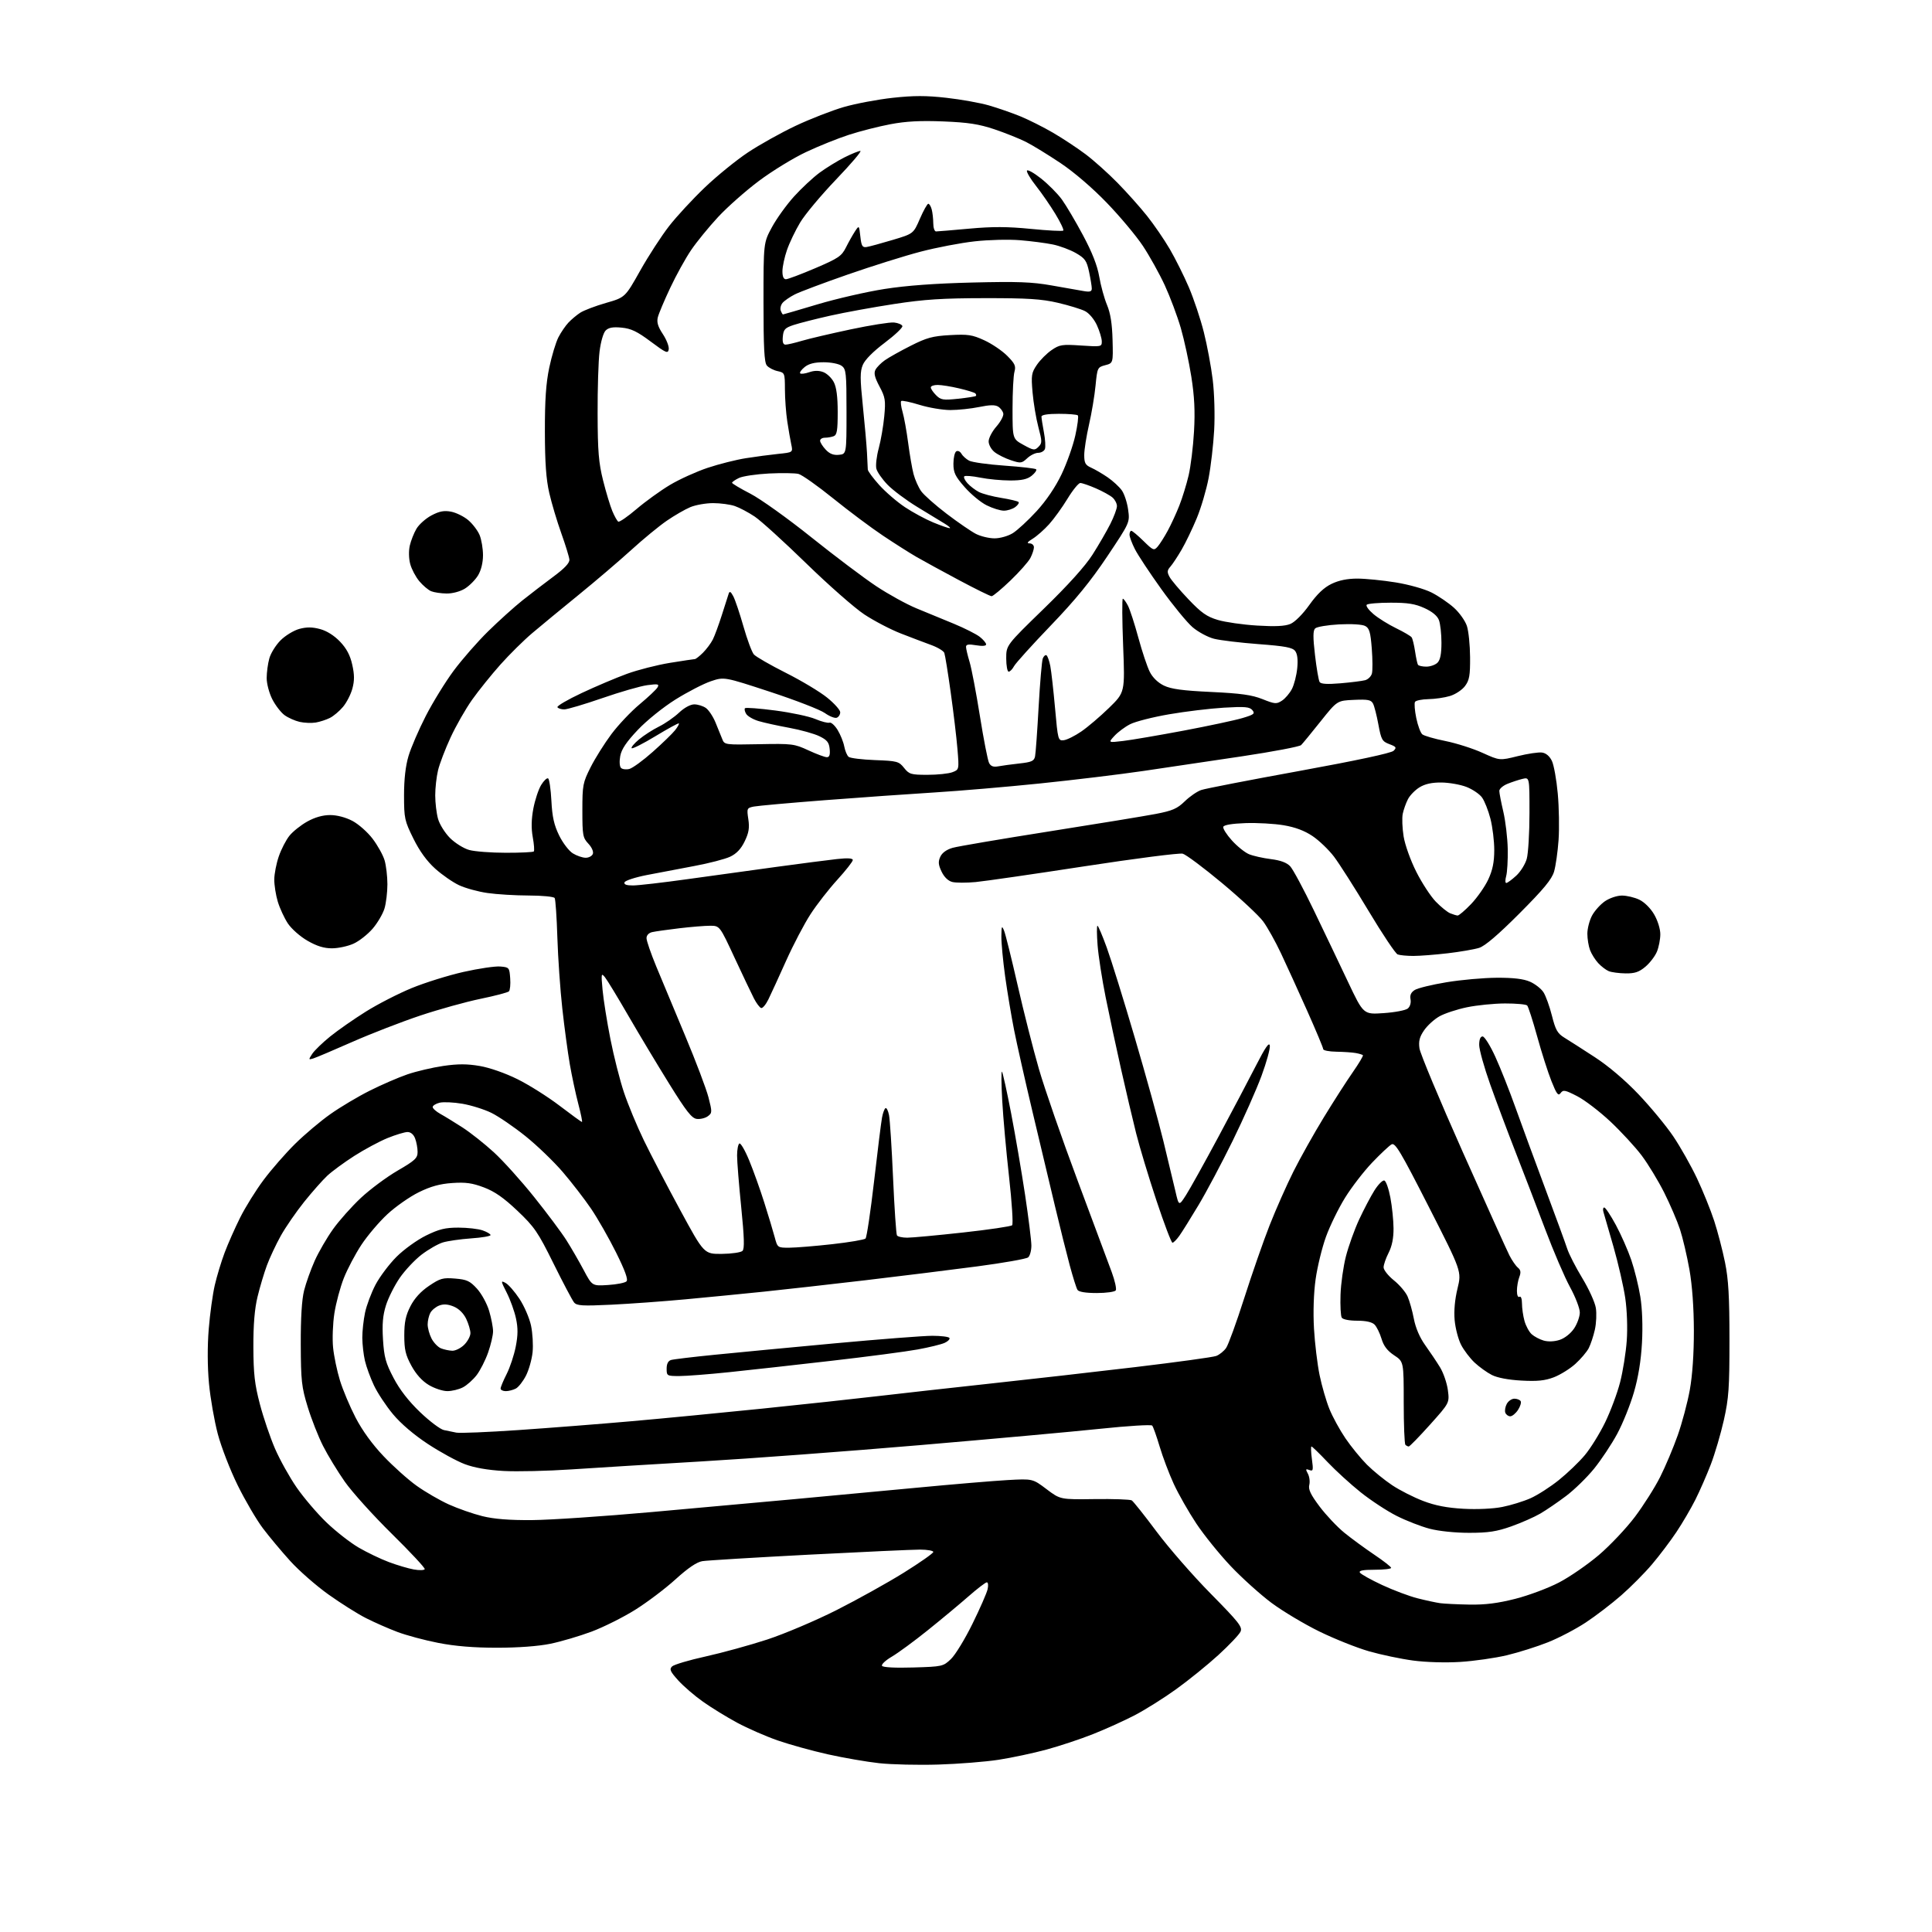 <?xml version="1.0" encoding="UTF-8" standalone="no"?>
<svg 
  version="1.1" 
  xmlns="http://www.w3.org/2000/svg" 
  xmlns:xlink="http://www.w3.org/1999/xlink" 
  xmlns:svg="http://www.w3.org/2000/svg"
  xmlns:rdf="http://www.w3.org/1999/02/22-rdf-syntax-ns#"
  xmlns:cc="http://creativecommons.org/ns#"
  xmlns:dc="http://purl.org/dc/elements/1.1/"
  viewBox="0 0 768 768"
  width="768"
  height="768"
>
<style>svg {background-color: white; }</style>"
<path stroke="none" fill="black" fill-rule="evenodd" d="M373.00,701.44C365.02,701.68 354.45,701.44 349.50,700.90C344.55,700.36 335.36,698.77 329.08,697.37C322.80,695.97 313.80,693.47 309.08,691.83C304.36,690.18 297.12,687.01 293.00,684.79C288.88,682.56 282.78,678.82 279.45,676.46C276.12,674.11 271.69,670.29 269.60,667.98C266.42,664.46 266.02,663.56 267.15,662.44C267.89,661.71 273.90,659.92 280.50,658.47C287.10,657.01 298.12,653.98 305.00,651.73C311.88,649.47 324.25,644.22 332.50,640.06C340.75,635.89 352.79,629.20 359.25,625.18C365.71,621.15 371.00,617.44 371.00,616.93C371.00,616.42 368.64,616.00 365.75,615.99C362.86,615.99 342.95,616.90 321.50,618.01C300.05,619.13 281.02,620.29 279.21,620.58C276.99,620.93 273.52,623.28 268.54,627.80C264.48,631.49 257.26,636.94 252.50,639.92C247.74,642.90 239.94,646.80 235.17,648.59C230.40,650.37 223.03,652.55 218.79,653.42C213.99,654.40 205.99,655.00 197.58,655.00C188.39,655.00 180.95,654.39 174.29,653.09C168.90,652.05 161.57,650.08 157.99,648.73C154.40,647.38 148.78,644.90 145.49,643.23C142.19,641.57 135.49,637.34 130.59,633.85C125.69,630.36 118.83,624.35 115.35,620.50C111.86,616.65 106.98,610.80 104.49,607.50C102.00,604.20 97.51,596.55 94.52,590.50C91.53,584.45 87.95,575.23 86.57,570.00C85.19,564.77 83.61,555.73 83.07,549.91C82.46,543.33 82.42,535.17 82.97,528.36C83.46,522.34 84.54,514.47 85.38,510.87C86.21,507.26 87.98,501.43 89.31,497.91C90.64,494.38 93.41,488.12 95.47,484.00C97.53,479.88 101.73,473.12 104.82,469.00C107.90,464.88 113.51,458.45 117.29,454.72C121.07,450.99 127.38,445.66 131.33,442.88C135.27,440.09 142.32,435.89 147.00,433.55C151.68,431.20 158.40,428.29 161.94,427.08C165.49,425.86 171.90,424.36 176.19,423.73C182.05,422.88 185.67,422.88 190.73,423.75C194.66,424.42 200.89,426.60 205.72,429.00C210.27,431.25 217.80,436.00 222.45,439.55C227.10,443.10 231.10,446.00 231.34,446.00C231.58,446.00 230.92,442.76 229.88,438.81C228.84,434.85 227.33,427.76 226.51,423.06C225.70,418.35 224.35,408.40 223.53,400.94C222.70,393.49 221.82,380.76 221.56,372.67C221.31,364.58 220.82,357.52 220.49,356.98C220.16,356.44 215.52,355.99 210.19,355.98C204.86,355.97 197.46,355.52 193.75,354.98C190.03,354.45 184.96,353.05 182.47,351.88C179.98,350.71 175.71,347.75 172.99,345.30C169.68,342.32 166.80,338.35 164.33,333.35C160.83,326.27 160.62,325.31 160.61,316.17C160.61,309.77 161.21,304.47 162.40,300.50C163.38,297.20 166.47,290.06 169.25,284.62C172.04,279.19 177.02,271.09 180.34,266.62C183.65,262.16 189.82,255.10 194.05,250.95C198.29,246.79 204.39,241.29 207.62,238.71C210.86,236.13 216.43,231.86 220.00,229.21C224.45,225.92 226.45,223.79 226.34,222.45C226.25,221.38 224.80,216.68 223.13,212.00C221.45,207.32 219.30,200.12 218.35,196.00C217.09,190.51 216.62,183.94 216.60,171.50C216.58,158.95 217.04,152.30 218.35,146.08C219.33,141.46 220.96,136.06 221.98,134.08C222.99,132.11 224.79,129.48 225.96,128.24C227.13,127.00 229.24,125.23 230.65,124.31C232.06,123.39 236.65,121.64 240.85,120.43C248.50,118.24 248.50,118.24 254.50,107.56C257.80,101.69 262.98,93.72 266.00,89.84C269.02,85.97 275.41,79.07 280.20,74.50C284.98,69.93 292.69,63.67 297.33,60.58C301.97,57.50 310.50,52.74 316.28,50.01C322.07,47.28 330.68,43.93 335.41,42.55C340.15,41.18 348.92,39.53 354.90,38.88C363.24,37.97 368.20,37.97 376.23,38.88C381.99,39.52 389.58,40.89 393.10,41.90C396.62,42.92 402.25,44.87 405.60,46.24C408.96,47.62 414.84,50.57 418.67,52.81C422.50,55.05 428.31,58.89 431.57,61.34C434.83,63.80 440.52,68.89 444.21,72.66C447.90,76.42 453.18,82.33 455.94,85.79C458.70,89.25 462.78,95.20 465.00,99.00C467.22,102.81 470.64,109.65 472.59,114.21C474.54,118.77 477.22,126.78 478.53,132.00C479.85,137.22 481.45,145.78 482.08,151.00C482.73,156.34 482.98,165.10 482.65,171.00C482.33,176.78 481.34,185.32 480.45,190.00C479.56,194.68 477.44,201.88 475.73,206.00C474.02,210.12 471.32,215.75 469.71,218.50C468.11,221.25 466.10,224.29 465.24,225.26C463.94,226.71 463.89,227.42 464.91,229.32C465.58,230.59 468.97,234.60 472.43,238.23C477.55,243.61 479.72,245.14 484.11,246.44C487.07,247.32 494.08,248.33 499.69,248.67C506.91,249.11 510.76,248.93 512.93,248.03C514.74,247.28 517.83,244.19 520.48,240.48C523.57,236.14 526.30,233.55 529.30,232.10C532.21,230.69 535.58,230.00 539.57,230.00C542.83,230.01 549.69,230.69 554.81,231.52C560.10,232.38 566.27,234.12 569.10,235.55C571.83,236.94 575.83,239.66 577.98,241.60C580.13,243.54 582.44,246.79 583.11,248.82C583.78,250.84 584.35,256.42 584.38,261.22C584.43,268.54 584.10,270.39 582.36,272.72C581.22,274.25 578.54,276.02 576.39,276.67C574.25,277.32 570.39,277.88 567.81,277.92C565.23,277.97 562.84,278.46 562.49,279.01C562.15,279.57 562.37,282.46 562.99,285.44C563.60,288.41 564.69,291.33 565.39,291.91C566.10,292.50 570.24,293.70 574.59,294.57C578.94,295.45 585.57,297.56 589.32,299.27C596.15,302.36 596.15,302.36 603.32,300.58C607.27,299.60 611.62,298.95 612.99,299.15C614.57,299.37 616.00,300.59 616.91,302.49C617.69,304.13 618.74,309.98 619.24,315.49C619.74,320.99 619.88,329.31 619.55,333.96C619.22,338.61 618.42,344.23 617.77,346.46C616.85,349.56 613.65,353.43 604.01,363.10C595.55,371.58 590.32,376.05 587.98,376.79C586.06,377.39 580.45,378.36 575.50,378.94C570.55,379.52 564.40,380.00 561.83,380.00C559.26,380.00 556.46,379.73 555.59,379.40C554.73,379.07 549.53,371.30 544.05,362.15C538.56,352.99 532.35,343.25 530.26,340.50C528.16,337.75 524.33,334.08 521.75,332.35C518.57,330.21 514.87,328.82 510.28,328.05C506.55,327.42 499.71,327.04 495.08,327.20C489.73,327.39 486.52,327.93 486.27,328.68C486.06,329.33 487.59,331.76 489.69,334.08C491.79,336.41 494.85,338.87 496.50,339.56C498.15,340.24 502.05,341.12 505.18,341.51C509.04,341.99 511.49,342.90 512.87,344.36C513.98,345.55 518.24,353.49 522.34,362.01C526.44,370.53 532.54,383.30 535.89,390.39C542.00,403.29 542.00,403.29 550.04,402.73C554.46,402.43 558.77,401.61 559.62,400.90C560.52,400.15 560.97,398.64 560.71,397.25C560.39,395.60 560.90,394.47 562.38,393.54C563.54,392.80 569.23,391.41 575.00,390.46C580.77,389.50 589.77,388.70 595.00,388.67C601.61,388.64 605.62,389.12 608.17,390.23C610.19,391.11 612.60,392.99 613.53,394.40C614.46,395.82 615.98,400.02 616.91,403.74C618.35,409.44 619.12,410.81 621.88,412.50C623.68,413.60 629.10,417.07 633.93,420.22C639.42,423.79 645.95,429.34 651.37,435.03C656.13,440.04 662.34,447.55 665.16,451.73C667.98,455.91 672.22,463.42 674.58,468.41C676.94,473.41 680.02,481.02 681.42,485.32C682.82,489.62 684.75,497.04 685.72,501.82C687.09,508.54 687.49,515.46 687.49,532.50C687.50,551.68 687.21,555.79 685.26,564.51C684.02,570.01 681.68,577.96 680.06,582.17C678.44,586.39 675.68,592.68 673.93,596.17C672.18,599.65 668.79,605.44 666.39,609.03C664.00,612.62 659.65,618.37 656.73,621.81C653.82,625.26 648.30,630.82 644.47,634.17C640.64,637.52 634.29,642.38 630.36,644.97C626.44,647.56 619.69,651.10 615.36,652.82C611.04,654.55 603.67,656.87 599.00,657.99C594.33,659.10 586.00,660.29 580.50,660.64C574.64,661.00 566.86,660.78 561.72,660.09C556.89,659.45 549.01,657.79 544.22,656.42C539.42,655.05 530.55,651.51 524.50,648.56C518.45,645.60 509.86,640.46 505.40,637.14C500.95,633.81 493.66,627.24 489.22,622.55C484.77,617.85 478.62,610.24 475.56,605.64C472.50,601.03 468.46,593.94 466.59,589.88C464.72,585.82 462.19,579.12 460.97,575.00C459.74,570.88 458.41,567.13 458.01,566.69C457.60,566.24 448.32,566.81 437.39,567.96C426.45,569.11 394.10,572.04 365.50,574.48C336.90,576.92 297.98,579.82 279.00,580.93C260.02,582.04 236.69,583.47 227.15,584.11C217.61,584.75 205.46,585.03 200.15,584.73C193.84,584.38 188.51,583.44 184.75,582.02C181.59,580.83 175.00,577.23 170.11,574.02C164.56,570.37 159.35,565.93 156.23,562.18C153.47,558.87 150.06,553.71 148.65,550.72C147.23,547.73 145.62,543.30 145.06,540.89C144.50,538.47 144.04,534.38 144.02,531.80C144.01,529.21 144.50,524.71 145.11,521.80C145.72,518.88 147.60,513.88 149.28,510.68C150.97,507.49 154.72,502.50 157.62,499.60C160.53,496.69 165.76,492.92 169.32,491.16C174.53,488.60 176.97,488.00 182.22,488.00C185.79,488.00 190.12,488.49 191.85,489.10C193.58,489.70 195.00,490.54 195.00,490.97C195.00,491.39 191.51,491.99 187.25,492.28C182.99,492.58 177.93,493.31 176.00,493.90C174.07,494.50 170.29,496.68 167.58,498.74C164.88,500.81 160.97,504.98 158.89,508.00C156.82,511.02 154.36,515.92 153.43,518.88C152.17,522.88 151.87,526.37 152.25,532.51C152.69,539.52 153.32,541.81 156.46,547.78C158.90,552.44 162.46,557.02 167.01,561.37C170.78,564.98 175.03,568.17 176.44,568.47C177.85,568.76 180.08,569.22 181.40,569.49C182.73,569.77 193.86,569.31 206.15,568.47C218.44,567.63 238.62,566.05 251.00,564.96C263.38,563.87 286.77,561.61 303.00,559.95C319.23,558.28 339.93,556.05 349.00,554.98C358.07,553.92 378.10,551.68 393.50,550.01C408.90,548.35 434.92,545.39 451.32,543.44C467.71,541.49 482.18,539.50 483.47,539.01C484.75,538.53 486.52,537.10 487.40,535.84C488.28,534.59 491.52,525.67 494.60,516.03C497.68,506.39 502.23,493.32 504.72,487.00C507.21,480.68 511.46,471.08 514.17,465.68C516.88,460.28 522.30,450.60 526.23,444.18C530.15,437.76 535.35,429.65 537.78,426.18C540.20,422.70 542.00,419.67 541.78,419.45C541.56,419.23 540.28,418.84 538.94,418.60C537.60,418.35 534.14,418.12 531.25,418.07C528.36,418.03 526.00,417.57 526.00,417.05C526.00,416.53 523.13,409.67 519.62,401.80C516.11,393.94 511.44,383.68 509.23,379.00C507.03,374.32 503.84,368.61 502.15,366.31C500.46,364.00 493.09,357.13 485.79,351.04C478.48,344.95 471.44,339.69 470.14,339.35C468.85,339.01 451.30,341.26 431.14,344.36C410.99,347.46 391.50,350.28 387.83,350.63C384.17,350.97 379.99,350.96 378.56,350.60C376.91,350.19 375.34,348.67 374.30,346.50C372.99,343.77 372.89,342.54 373.78,340.58C374.50,339.00 376.27,337.72 378.70,337.02C380.79,336.43 398.02,333.50 417.00,330.51C435.98,327.52 455.08,324.39 459.45,323.55C466.10,322.27 467.97,321.45 470.96,318.54C472.92,316.63 475.86,314.60 477.51,314.04C479.15,313.48 496.70,310.07 516.50,306.47C539.10,302.35 553.05,299.37 553.97,298.45C555.26,297.17 555.06,296.85 552.30,295.81C549.43,294.72 549.05,294.05 547.94,288.06C547.28,284.45 546.32,280.69 545.81,279.71C545.03,278.20 543.80,277.96 538.21,278.21C531.54,278.50 531.54,278.50 524.94,286.78C521.31,291.34 517.84,295.56 517.22,296.18C516.61,296.79 506.07,298.79 493.81,300.63C481.54,302.47 463.85,305.10 454.50,306.47C445.15,307.84 426.70,310.07 413.50,311.43C400.30,312.79 381.40,314.40 371.50,315.01C361.60,315.62 342.02,317.00 328.00,318.08C313.98,319.16 301.22,320.31 299.65,320.62C296.90,321.18 296.83,321.36 297.47,325.65C297.99,329.10 297.67,331.06 296.02,334.45C294.57,337.46 292.78,339.35 290.25,340.55C288.24,341.50 281.85,343.16 276.05,344.24C270.25,345.32 261.71,346.94 257.08,347.85C252.45,348.76 248.47,350.06 248.25,350.75C247.96,351.61 249.04,351.99 251.67,351.98C253.78,351.97 263.38,350.86 273.00,349.52C282.62,348.17 298.60,345.96 308.50,344.62C318.40,343.27 329.31,341.86 332.75,341.48C336.97,341.02 339.00,341.15 339.00,341.88C339.00,342.47 336.23,346.01 332.84,349.73C329.45,353.45 324.66,359.60 322.20,363.40C319.73,367.19 315.37,375.52 312.50,381.90C309.64,388.28 306.47,395.20 305.45,397.27C304.44,399.34 303.14,400.89 302.56,400.70C301.98,400.52 300.70,398.82 299.72,396.93C298.75,395.04 295.28,387.76 292.02,380.75C286.10,368.00 286.10,368.00 282.27,368.00C280.17,368.00 274.63,368.45 269.97,369.01C265.31,369.56 260.49,370.25 259.25,370.53C257.89,370.84 257.00,371.79 257.00,372.93C257.00,373.98 258.74,379.03 260.86,384.16C262.99,389.30 268.18,401.73 272.39,411.80C276.61,421.86 280.77,432.86 281.64,436.24C283.13,442.06 283.12,442.44 281.36,443.73C280.34,444.47 278.38,444.95 277.01,444.79C274.99,444.56 272.87,441.86 266.01,430.81C261.33,423.28 254.04,411.13 249.80,403.81C245.57,396.49 241.38,389.60 240.50,388.50C239.00,386.63 238.93,386.96 239.53,393.50C239.88,397.35 241.28,406.12 242.64,413.00C243.99,419.88 246.42,429.45 248.04,434.27C249.66,439.10 253.21,447.65 255.93,453.27C258.66,458.90 265.16,471.38 270.38,481.00C279.87,498.50 279.87,498.50 286.95,498.44C290.84,498.40 294.54,497.86 295.16,497.24C295.99,496.41 295.86,491.91 294.64,479.81C293.73,470.84 292.99,461.61 293.00,459.31C293.00,457.00 293.41,454.87 293.91,454.56C294.40,454.25 296.16,457.26 297.80,461.25C299.45,465.24 302.15,472.77 303.80,478.00C305.46,483.23 307.32,489.41 307.94,491.75C309.08,495.99 309.08,496.00 313.79,495.98C316.38,495.97 324.06,495.34 330.85,494.58C337.64,493.82 343.59,492.81 344.06,492.34C344.54,491.86 346.07,481.58 347.47,469.49C348.86,457.39 350.28,446.03 350.62,444.24C350.95,442.45 351.57,440.77 351.99,440.51C352.41,440.25 353.05,441.49 353.40,443.27C353.76,445.04 354.48,456.32 355.01,468.33C355.54,480.33 356.24,490.57 356.55,491.08C356.86,491.59 358.70,492.00 360.63,492.00C362.56,492.00 372.54,491.07 382.82,489.94C393.09,488.81 401.88,487.51 402.34,487.06C402.80,486.60 402.25,477.96 401.12,467.86C399.99,457.76 398.76,444.10 398.40,437.50C398.03,430.90 397.98,425.73 398.29,426.01C398.60,426.29 400.24,433.72 401.93,442.51C403.62,451.30 406.12,465.93 407.49,475.00C408.85,484.07 409.98,493.13 409.99,495.13C409.99,497.12 409.42,499.24 408.70,499.83C407.99,500.42 398.88,502.03 388.45,503.41C378.03,504.79 358.02,507.26 344.00,508.92C329.98,510.57 311.75,512.61 303.50,513.47C295.25,514.32 281.30,515.68 272.50,516.50C263.70,517.32 250.42,518.28 242.99,518.64C231.49,519.19 229.29,519.06 228.20,517.74C227.50,516.89 223.83,509.95 220.05,502.31C213.83,489.74 212.47,487.75 205.71,481.33C200.24,476.14 196.66,473.64 192.37,472.02C187.72,470.26 185.10,469.90 179.74,470.27C174.83,470.61 171.20,471.61 166.47,473.94C162.89,475.70 157.27,479.63 153.99,482.67C150.71,485.71 146.06,491.19 143.65,494.85C141.24,498.51 138.10,504.46 136.67,508.08C135.24,511.70 133.55,518.00 132.92,522.07C132.29,526.14 132.06,532.28 132.41,535.71C132.76,539.15 133.98,545.00 135.13,548.73C136.27,552.45 139.06,559.10 141.34,563.50C143.99,568.62 148.00,574.16 152.49,578.87C156.34,582.93 162.26,588.23 165.65,590.64C169.04,593.06 174.78,596.39 178.42,598.04C182.06,599.69 188.07,601.78 191.77,602.70C196.44,603.85 202.48,604.33 211.50,604.26C218.65,604.21 240.03,602.77 259.00,601.07C277.98,599.36 303.40,597.06 315.50,595.96C327.60,594.85 349.43,592.82 364.00,591.43C378.57,590.04 395.00,588.66 400.50,588.35C410.50,587.80 410.50,587.80 416.00,591.95C421.49,596.10 421.49,596.10 435.12,595.91C442.61,595.81 449.26,596.04 449.89,596.43C450.51,596.82 454.95,602.39 459.74,608.82C464.53,615.24 474.21,626.35 481.27,633.50C492.50,644.90 493.97,646.76 493.13,648.60C492.61,649.76 488.65,653.93 484.34,657.88C480.03,661.82 472.45,667.95 467.50,671.51C462.55,675.07 455.12,679.73 451.00,681.87C446.88,684.01 439.44,687.37 434.48,689.34C429.53,691.31 421.20,694.07 415.98,695.49C410.77,696.90 402.23,698.72 397.00,699.53C391.77,700.34 380.98,701.20 373.00,701.44zM363.06,662.85C374.61,662.51 374.94,662.43 378.01,659.50C379.74,657.85 383.59,651.55 386.56,645.50C389.54,639.45 392.25,633.26 392.59,631.75C392.94,630.24 392.80,629.00 392.28,629.00C391.77,629.00 388.46,631.53 384.93,634.63C381.39,637.73 374.12,643.78 368.76,648.08C363.40,652.39 356.98,657.10 354.51,658.55C352.03,660.00 350.28,661.64 350.62,662.20C351.00,662.81 355.82,663.07 363.06,662.85zM584.12,637.85C590.36,637.96 595.39,637.33 602.35,635.56C607.63,634.22 615.45,631.30 619.72,629.07C624.00,626.85 631.14,621.91 635.60,618.12C640.05,614.32 646.49,607.50 649.91,602.96C653.32,598.43 657.84,591.29 659.94,587.11C662.05,582.92 665.18,575.49 666.91,570.59C668.64,565.70 670.80,557.60 671.71,552.59C672.76,546.78 673.35,538.26 673.34,529.00C673.32,519.74 672.68,510.94 671.57,504.64C670.60,499.21 668.92,492.04 667.82,488.69C666.72,485.35 663.89,478.76 661.53,474.05C659.16,469.35 655.14,462.72 652.59,459.33C650.04,455.94 644.44,449.87 640.15,445.83C635.85,441.80 629.90,437.25 626.92,435.73C622.13,433.27 621.38,433.13 620.37,434.51C619.43,435.79 618.80,434.97 616.73,429.78C615.35,426.33 612.79,418.32 611.05,412.00C609.30,405.68 607.51,400.13 607.07,399.69C606.63,399.24 602.68,398.88 598.29,398.89C593.89,398.90 587.07,399.59 583.12,400.41C579.17,401.23 574.26,402.85 572.20,404.01C570.15,405.16 567.40,407.66 566.10,409.56C564.28,412.21 563.86,413.87 564.26,416.75C564.55,418.81 572.30,437.36 581.48,457.96C590.66,478.56 599.00,497.04 600.01,499.02C601.02,501.01 602.54,503.20 603.37,503.89C604.52,504.84 604.66,505.77 603.95,507.64C603.43,509.01 603.00,511.48 603.00,513.12C603.00,514.87 603.42,515.86 604.00,515.50C604.59,515.14 605.00,516.24 605.01,518.19C605.01,520.01 605.46,523.12 606.01,525.10C606.56,527.08 607.85,529.46 608.87,530.38C609.89,531.30 612.04,532.44 613.65,532.90C615.45,533.41 617.90,533.31 620.00,532.62C622.00,531.97 624.38,530.08 625.72,528.10C626.97,526.23 628.00,523.36 628.00,521.73C628.00,520.09 626.25,515.54 624.10,511.62C621.96,507.71 617.49,497.30 614.18,488.50C610.86,479.70 605.59,465.98 602.47,458.00C599.35,450.02 594.82,437.93 592.40,431.13C589.98,424.33 588.00,417.24 588.00,415.38C588.00,413.20 588.48,412.00 589.36,412.00C590.11,412.00 592.38,415.62 594.40,420.05C596.43,424.48 600.04,433.59 602.43,440.30C604.83,447.01 610.15,461.50 614.26,472.50C618.37,483.50 622.30,494.25 622.99,496.38C623.68,498.52 626.38,503.78 628.98,508.07C631.59,512.36 634.02,517.70 634.37,519.92C634.73,522.14 634.55,526.04 633.98,528.58C633.41,531.12 632.31,534.43 631.54,535.93C630.76,537.42 628.37,540.24 626.22,542.18C624.07,544.13 620.22,546.51 617.68,547.49C614.13,548.84 611.11,549.15 604.77,548.80C599.59,548.52 595.19,547.68 593.00,546.56C591.08,545.58 588.00,543.36 586.16,541.64C584.33,539.91 581.91,536.73 580.80,534.57C579.69,532.41 578.54,528.03 578.25,524.83C577.91,521.12 578.32,516.57 579.38,512.21C581.04,505.40 581.04,505.40 567.95,479.70C556.78,457.77 554.61,454.14 553.18,454.90C552.26,455.40 548.78,458.66 545.45,462.15C542.12,465.64 537.27,471.93 534.68,476.12C532.08,480.31 528.67,487.29 527.10,491.62C525.53,495.95 523.68,503.55 522.98,508.50C522.20,514.05 521.96,521.57 522.33,528.15C522.67,534.01 523.67,542.33 524.56,546.64C525.45,550.96 527.21,557.02 528.47,560.12C529.73,563.22 532.59,568.46 534.83,571.75C537.07,575.04 540.92,579.76 543.39,582.24C545.87,584.71 550.38,588.38 553.42,590.40C556.45,592.42 561.99,595.23 565.72,596.65C570.52,598.49 575.19,599.39 581.73,599.76C587.14,600.06 593.50,599.77 597.13,599.05C600.53,598.39 605.60,596.82 608.40,595.58C611.21,594.33 616.29,591.07 619.69,588.33C623.10,585.59 627.74,581.14 630.00,578.43C632.27,575.72 635.89,569.88 638.05,565.45C640.21,561.02 642.90,553.82 644.02,549.45C645.14,545.08 646.33,537.63 646.66,532.91C647.02,527.90 646.77,520.84 646.06,515.96C645.38,511.37 643.27,502.18 641.37,495.55C639.46,488.92 637.67,482.71 637.38,481.75C637.10,480.79 637.25,480.00 637.72,480.00C638.19,480.00 640.27,483.13 642.33,486.95C644.39,490.77 647.15,497.03 648.46,500.87C649.76,504.71 651.39,511.29 652.06,515.49C652.82,520.19 653.07,527.23 652.71,533.81C652.32,540.89 651.24,547.54 649.50,553.50C648.06,558.45 645.08,565.86 642.87,569.96C640.66,574.07 636.52,580.30 633.68,583.81C630.83,587.32 625.82,592.21 622.55,594.67C619.29,597.13 614.66,600.29 612.28,601.68C609.90,603.07 604.70,605.36 600.73,606.77C594.92,608.82 591.63,609.32 584.00,609.32C578.43,609.32 571.93,608.65 568.28,607.69C564.86,606.79 558.96,604.50 555.17,602.58C551.38,600.67 544.95,596.45 540.89,593.21C536.82,589.96 530.88,584.53 527.68,581.15C524.48,577.77 521.62,575.00 521.34,575.00C521.05,575.00 521.12,577.25 521.50,580.00C522.11,584.47 522.00,584.94 520.48,584.35C519.00,583.79 518.92,583.99 519.91,585.83C520.54,587.00 520.78,589.01 520.46,590.30C520.02,592.06 521.02,594.16 524.55,598.85C527.12,602.27 531.55,606.97 534.40,609.29C537.25,611.60 542.60,615.52 546.28,618.00C549.97,620.48 552.99,622.84 553.00,623.25C553.00,623.66 550.05,624.00 546.44,624.00C541.82,624.00 540.09,624.33 540.58,625.13C540.96,625.75 544.93,627.97 549.39,630.05C553.85,632.13 560.20,634.52 563.50,635.35C566.80,636.19 570.85,637.06 572.50,637.29C574.15,637.51 579.38,637.77 584.12,637.85zM168.84,623.76C169.03,623.31 163.14,616.99 155.76,609.72C148.37,602.45 139.96,593.12 137.07,589.00C134.18,584.88 130.29,578.48 128.42,574.79C126.54,571.10 123.80,564.12 122.32,559.29C119.89,551.37 119.62,548.92 119.56,534.50C119.52,523.99 119.97,516.61 120.88,513.00C121.64,509.98 123.55,504.64 125.11,501.15C126.68,497.66 129.95,492.02 132.39,488.61C134.82,485.20 139.81,479.60 143.46,476.18C147.12,472.76 153.69,467.88 158.06,465.34C164.99,461.32 166.00,460.37 166.00,457.93C166.00,456.39 165.56,453.98 165.02,452.57C164.42,450.97 163.28,450.00 162.00,450.00C160.88,450.00 157.31,451.08 154.07,452.39C150.83,453.71 144.88,456.91 140.84,459.49C136.80,462.08 131.98,465.62 130.12,467.35C128.26,469.08 124.12,473.77 120.91,477.76C117.71,481.76 113.52,487.83 111.61,491.26C109.70,494.69 107.22,499.98 106.10,503.00C104.98,506.02 103.30,511.65 102.37,515.50C101.21,520.31 100.69,526.57 100.72,535.50C100.76,546.11 101.23,550.28 103.31,558.17C104.70,563.49 107.41,571.45 109.32,575.86C111.23,580.26 115.10,587.22 117.93,591.31C120.76,595.39 126.09,601.64 129.78,605.19C133.48,608.74 139.23,613.24 142.56,615.18C145.89,617.12 151.29,619.72 154.56,620.94C157.83,622.17 162.30,623.49 164.50,623.89C166.70,624.28 168.66,624.22 168.84,623.76zM560.00,575.00C559.64,575.00 559.03,574.70 558.67,574.33C558.30,573.97 558.00,566.38 558.00,557.47C558.00,541.27 558.00,541.27 554.19,538.75C551.49,536.96 550.03,535.05 549.17,532.16C548.49,529.92 547.25,527.39 546.40,526.54C545.39,525.54 543.00,525.00 539.49,525.00C536.33,525.00 533.81,524.50 533.36,523.78C532.95,523.10 532.73,519.00 532.88,514.65C533.02,510.31 533.99,503.46 535.02,499.43C536.05,495.40 538.41,488.82 540.27,484.80C542.13,480.79 544.88,475.56 546.38,473.18C547.88,470.81 549.65,469.05 550.30,469.27C550.96,469.49 552.04,472.55 552.70,476.08C553.37,479.61 553.93,485.11 553.95,488.29C553.98,492.18 553.34,495.36 552.00,498.00C550.90,500.16 550.00,502.76 550.00,503.79C550.00,504.82 551.83,507.13 554.06,508.93C556.30,510.73 558.76,513.61 559.53,515.35C560.30,517.08 561.43,521.08 562.03,524.24C562.73,527.89 564.38,531.72 566.55,534.74C568.43,537.36 571.07,541.30 572.42,543.50C573.77,545.70 575.18,549.79 575.55,552.59C576.21,557.67 576.21,557.67 568.44,566.34C564.17,571.10 560.37,575.00 560.00,575.00zM600.35,563.00C599.57,563.00 598.69,562.36 598.39,561.58C598.09,560.80 598.35,559.22 598.96,558.08C599.57,556.94 600.93,556.00 601.98,556.00C603.02,556.00 604.15,556.44 604.48,556.97C604.81,557.51 604.34,559.08 603.43,560.47C602.52,561.86 601.13,563.00 600.35,563.00zM177.80,552.99C175.98,552.99 172.67,551.89 170.44,550.55C167.79,548.96 165.40,546.31 163.54,542.90C161.21,538.62 160.71,536.47 160.71,530.87C160.71,525.61 161.26,522.95 163.14,519.27C164.77,516.09 167.24,513.38 170.54,511.15C174.99,508.14 176.05,507.85 180.91,508.25C185.57,508.63 186.79,509.19 189.60,512.26C191.40,514.23 193.58,518.20 194.44,521.10C195.30,523.99 196.00,527.64 196.00,529.21C196.00,530.77 195.12,534.56 194.04,537.63C192.96,540.70 190.91,544.74 189.49,546.61C188.06,548.47 185.59,550.68 184.00,551.50C182.40,552.33 179.61,553.00 177.80,552.99zM201.07,553.00C199.93,553.00 199.00,552.54 199.00,551.97C199.00,551.40 200.08,548.80 201.41,546.18C202.73,543.57 204.35,538.69 205.01,535.33C205.91,530.77 205.94,527.93 205.11,524.09C204.51,521.27 202.86,516.69 201.46,513.92C199.04,509.15 199.02,508.94 200.97,509.99C202.11,510.59 204.59,513.43 206.49,516.30C208.38,519.16 210.45,523.94 211.09,526.93C211.72,529.92 212.00,534.70 211.71,537.55C211.41,540.41 210.23,544.59 209.08,546.84C207.93,549.09 206.12,551.40 205.06,551.97C204.00,552.53 202.20,553.00 201.07,553.00zM270.03,547.00C265.13,547.00 265.00,546.92 265.00,544.07C265.00,542.14 265.60,540.96 266.75,540.62C267.71,540.33 275.48,539.40 284.00,538.55C292.52,537.69 314.09,535.64 331.92,533.99C349.74,532.35 367.15,531.00 370.61,531.00C374.06,531.00 377.12,531.38 377.41,531.85C377.70,532.32 376.84,533.21 375.51,533.81C374.17,534.42 369.35,535.60 364.79,536.43C360.23,537.27 344.80,539.30 330.50,540.94C316.20,542.59 297.88,544.63 289.78,545.47C281.68,546.31 272.79,547.00 270.03,547.00zM179.80,536.94C181.06,536.97 183.20,535.90 184.55,534.55C185.90,533.20 187.00,531.13 187.00,529.95C187.00,528.77 186.25,526.22 185.33,524.28C184.28,522.08 182.43,520.24 180.38,519.38C178.08,518.43 176.35,518.30 174.61,518.96C173.24,519.48 171.64,520.80 171.06,521.89C170.48,522.98 170.00,525.05 170.00,526.48C170.00,527.92 170.70,530.45 171.55,532.10C172.41,533.75 174.09,535.50 175.30,535.99C176.51,536.47 178.53,536.90 179.80,536.94zM436.00,514.00C431.59,514.00 428.83,513.55 428.32,512.75C427.88,512.06 426.50,507.68 425.24,503.00C423.98,498.32 421.34,487.75 419.38,479.50C417.41,471.25 413.40,454.38 410.45,442.00C407.51,429.62 404.22,415.00 403.13,409.50C402.04,404.00 400.44,394.42 399.57,388.22C398.71,382.01 398.03,374.81 398.06,372.22C398.12,368.02 398.24,367.77 399.15,370.00C399.71,371.38 402.12,381.09 404.51,391.58C406.90,402.07 410.71,417.08 412.98,424.93C415.25,432.78 422.18,452.77 428.39,469.35C434.59,485.93 440.69,502.28 441.93,505.69C443.18,509.09 443.90,512.35 443.54,512.94C443.18,513.52 439.79,514.00 436.00,514.00zM241.69,510.81C245.16,510.59 248.46,509.94 249.04,509.36C249.76,508.64 248.50,505.15 244.92,497.93C242.08,492.22 237.61,484.39 234.99,480.52C232.37,476.66 227.29,470.08 223.71,465.90C220.12,461.72 213.44,455.28 208.85,451.61C204.26,447.93 198.18,443.78 195.34,442.38C192.50,440.99 187.31,439.36 183.81,438.76C180.31,438.16 176.22,437.98 174.72,438.35C173.23,438.73 172.00,439.50 172.00,440.07C172.00,440.63 173.38,441.86 175.06,442.80C176.75,443.73 180.70,446.16 183.86,448.19C187.01,450.23 192.61,454.66 196.31,458.05C200.01,461.44 207.23,469.45 212.35,475.86C217.48,482.26 223.24,489.98 225.15,493.00C227.07,496.02 230.15,501.36 232.01,504.85C235.39,511.21 235.39,511.21 241.69,510.81zM466.07,494.00C465.63,494.00 462.77,486.46 459.71,477.25C456.65,468.04 453.01,456.00 451.63,450.50C450.25,445.00 447.55,433.52 445.64,425.00C443.72,416.48 440.97,403.65 439.53,396.50C438.09,389.35 436.64,380.01 436.31,375.75C435.98,371.49 435.95,368.00 436.26,368.00C436.56,368.00 438.24,371.94 439.98,376.75C441.73,381.56 446.73,397.65 451.09,412.50C455.46,427.35 460.57,445.80 462.44,453.50C464.32,461.20 466.48,470.20 467.24,473.50C468.62,479.50 468.62,479.50 471.50,475.00C473.08,472.52 478.83,462.18 484.29,452.00C489.75,441.82 496.51,429.00 499.32,423.50C502.98,416.33 504.52,414.11 504.77,415.64C504.96,416.82 503.48,422.22 501.48,427.64C499.48,433.07 494.32,444.70 490.00,453.50C485.68,462.30 479.59,473.77 476.46,479.00C473.33,484.23 469.89,489.74 468.81,491.25C467.74,492.76 466.51,494.00 466.07,494.00zM124.51,420.76C122.62,421.33 122.60,421.24 124.11,418.93C124.98,417.59 128.21,414.48 131.27,412.00C134.34,409.52 140.71,405.08 145.43,402.13C150.15,399.17 158.34,394.97 163.63,392.79C168.92,390.62 178.19,387.72 184.22,386.36C190.26,385.00 196.84,384.03 198.85,384.20C202.39,384.49 202.51,384.63 202.81,388.89C202.99,391.30 202.76,393.63 202.31,394.08C201.87,394.52 196.78,395.86 191.00,397.05C185.22,398.24 174.43,401.24 167.01,403.72C159.60,406.20 147.45,410.91 140.01,414.19C132.58,417.47 125.60,420.43 124.51,420.76zM646.17,386.94C643.60,386.90 640.60,386.50 639.50,386.05C638.40,385.59 636.52,384.16 635.32,382.86C634.12,381.56 632.65,379.23 632.07,377.68C631.48,376.14 631.00,373.20 631.00,371.17C631.00,369.13 631.83,365.90 632.85,363.98C633.87,362.07 636.19,359.49 638.00,358.25C639.85,356.99 642.81,356.00 644.75,356.00C646.64,356.00 649.74,356.73 651.63,357.63C653.64,358.58 656.10,361.01 657.53,363.47C658.95,365.89 660.00,369.25 660.00,371.37C660.00,373.40 659.39,376.53 658.64,378.33C657.89,380.12 655.83,382.81 654.06,384.30C651.53,386.42 649.85,386.99 646.17,386.94zM132.00,376.97C128.81,376.98 125.97,376.11 122.25,373.97C119.32,372.29 115.87,369.24 114.43,367.08C113.02,364.94 111.22,361.05 110.43,358.44C109.64,355.82 109.01,351.84 109.03,349.59C109.05,347.34 109.86,343.21 110.83,340.41C111.79,337.61 113.69,333.93 115.04,332.24C116.39,330.55 119.59,328.00 122.14,326.58C125.18,324.89 128.30,324.00 131.23,324.00C133.96,324.00 137.39,324.90 140.09,326.32C142.52,327.60 146.13,330.79 148.12,333.42C150.11,336.04 152.25,339.89 152.87,341.96C153.49,344.04 154.00,348.33 154.00,351.50C154.00,354.67 153.48,359.01 152.84,361.14C152.20,363.27 150.09,366.87 148.15,369.14C146.20,371.41 142.79,374.10 140.56,375.11C138.33,376.13 134.47,376.96 132.00,376.97zM579.42,363.94C579.93,363.97 582.34,361.92 584.78,359.37C587.21,356.83 590.28,352.44 591.60,349.62C593.34,345.88 593.98,342.74 593.99,337.96C594.00,334.36 593.31,328.74 592.47,325.46C591.63,322.18 590.12,318.38 589.12,317.00C588.12,315.62 585.32,313.74 582.90,312.80C580.48,311.87 576.02,311.09 573.00,311.06C569.23,311.02 566.49,311.62 564.30,312.96C562.54,314.03 560.45,316.17 559.67,317.71C558.88,319.24 557.96,321.85 557.61,323.50C557.27,325.15 557.43,329.20 557.96,332.50C558.51,335.88 560.71,342.02 563.00,346.56C565.23,350.99 568.72,356.33 570.76,358.43C572.79,360.52 575.36,362.60 576.48,363.05C577.59,363.50 578.91,363.90 579.42,363.94zM598.76,351.00C599.20,351.00 600.97,349.71 602.69,348.13C604.42,346.56 606.32,343.52 606.91,341.38C607.50,339.25 607.99,331.08 607.99,323.23C608.00,308.96 608.00,308.96 605.25,309.61C603.74,309.97 601.04,310.86 599.25,311.58C597.46,312.31 596.00,313.57 596.00,314.39C596.00,315.21 596.72,318.94 597.60,322.69C598.47,326.43 599.26,333.10 599.35,337.50C599.43,341.90 599.15,346.74 598.73,348.25C598.31,349.76 598.32,351.00 598.76,351.00zM232.78,340.97C234.04,340.99 235.33,340.30 235.66,339.45C236.00,338.55 235.26,336.84 233.88,335.37C231.68,333.03 231.50,332.03 231.50,322.17C231.50,312.11 231.69,311.13 234.77,305.00C236.57,301.43 240.30,295.49 243.06,291.80C245.82,288.12 250.87,282.78 254.29,279.94C257.71,277.09 260.90,274.08 261.38,273.24C262.14,271.92 261.58,271.80 257.32,272.36C254.60,272.72 246.56,275.04 239.44,277.51C232.32,279.97 225.51,281.99 224.31,282.00C223.10,282.00 221.88,281.61 221.59,281.14C221.29,280.66 225.61,278.13 231.19,275.51C236.76,272.89 244.86,269.45 249.19,267.87C253.52,266.29 261.21,264.33 266.28,263.50C271.35,262.68 275.82,262.01 276.20,262.00C276.59,262.00 278.05,260.86 279.45,259.46C280.85,258.06 282.61,255.70 283.36,254.21C284.11,252.72 285.72,248.35 286.94,244.50C288.16,240.65 289.38,236.82 289.66,236.00C290.03,234.88 290.49,235.14 291.50,237.04C292.24,238.44 294.06,243.84 295.54,249.04C297.02,254.24 298.88,259.24 299.68,260.15C300.48,261.06 306.18,264.34 312.35,267.45C318.52,270.55 325.92,274.98 328.78,277.30C331.65,279.61 334.00,282.24 334.00,283.14C334.00,284.05 333.38,285.02 332.63,285.31C331.87,285.60 329.73,284.76 327.88,283.44C326.02,282.12 316.26,278.34 306.19,275.03C287.87,269.02 287.87,269.02 282.56,270.81C279.64,271.80 273.33,275.06 268.54,278.05C263.62,281.13 257.10,286.38 253.55,290.13C249.02,294.91 247.07,297.80 246.56,300.51C246.16,302.67 246.28,304.68 246.86,305.26C247.41,305.81 248.90,305.99 250.18,305.67C251.45,305.34 255.65,302.29 259.49,298.87C263.34,295.45 267.32,291.59 268.35,290.28C269.39,288.97 270.06,287.74 269.86,287.56C269.66,287.38 265.49,289.65 260.59,292.62C255.69,295.59 251.42,297.75 251.10,297.43C250.78,297.11 252.08,295.54 254.01,293.94C255.93,292.33 259.50,290.04 261.94,288.83C264.38,287.63 267.96,285.14 269.90,283.32C272.00,281.33 274.45,280.00 275.99,280.00C277.40,280.00 279.47,280.64 280.59,281.43C281.71,282.21 283.44,284.80 284.42,287.18C285.41,289.55 286.62,292.54 287.11,293.80C287.99,296.07 288.21,296.10 301.75,295.83C314.90,295.57 315.76,295.68 321.37,298.28C324.61,299.78 327.90,301.00 328.69,301.00C329.71,301.00 330.04,300.06 329.81,297.75C329.56,295.12 328.78,294.15 325.75,292.67C323.69,291.66 318.29,290.15 313.75,289.32C309.21,288.49 303.74,287.29 301.59,286.65C299.44,286.02 297.21,284.73 296.63,283.80C296.05,282.86 295.83,281.83 296.15,281.52C296.47,281.20 301.90,281.61 308.22,282.44C314.54,283.27 321.69,284.79 324.11,285.82C326.52,286.85 329.05,287.50 329.72,287.27C330.39,287.04 331.85,288.35 332.97,290.18C334.08,292.00 335.27,294.95 335.60,296.71C335.94,298.48 336.72,300.35 337.35,300.86C337.98,301.38 342.71,301.96 347.85,302.15C356.65,302.48 357.32,302.66 359.38,305.25C361.41,307.79 362.12,308.00 368.72,308.00C372.65,308.00 377.09,307.54 378.58,306.97C381.28,305.94 381.28,305.94 380.60,297.72C380.23,293.20 379.02,283.08 377.92,275.24C376.83,267.39 375.68,260.33 375.38,259.54C375.07,258.75 372.73,257.33 370.16,256.40C367.60,255.47 362.16,253.40 358.07,251.81C353.99,250.22 347.46,246.81 343.57,244.24C339.68,241.66 329.30,232.54 320.50,223.96C311.70,215.39 302.48,207.01 300.00,205.34C297.52,203.68 293.97,201.80 292.10,201.16C290.23,200.52 286.35,200.00 283.47,200.00C280.60,200.00 276.53,200.72 274.43,201.59C272.33,202.47 268.11,204.90 265.06,207.00C262.00,209.10 255.62,214.34 250.89,218.66C246.15,222.97 236.74,231.00 229.98,236.50C223.22,242.00 214.94,248.82 211.59,251.66C208.24,254.49 202.55,260.12 198.94,264.16C195.34,268.20 190.27,274.50 187.67,278.16C185.08,281.82 181.23,288.57 179.11,293.16C176.99,297.75 174.75,303.61 174.13,306.19C173.51,308.77 173.00,313.27 173.01,316.19C173.01,319.11 173.51,323.29 174.12,325.48C174.72,327.67 176.87,331.10 178.88,333.12C180.90,335.13 184.33,337.28 186.52,337.88C188.71,338.49 195.26,338.99 201.08,338.99C206.90,339.00 211.90,338.76 212.19,338.47C212.48,338.19 212.30,335.63 211.78,332.79C211.14,329.28 211.22,325.66 212.01,321.43C212.66,318.02 214.05,313.80 215.11,312.06C216.17,310.32 217.42,309.14 217.89,309.43C218.36,309.72 218.95,313.73 219.19,318.34C219.52,324.75 220.25,327.98 222.27,332.11C223.72,335.07 226.17,338.28 227.71,339.22C229.24,340.17 231.53,340.96 232.78,340.97zM396.82,304.63C398.29,304.35 402.09,303.84 405.25,303.49C410.09,302.96 411.07,302.51 411.45,300.68C411.70,299.48 412.34,290.62 412.87,281.00C413.41,271.38 414.15,262.72 414.52,261.76C414.90,260.80 415.56,260.23 415.99,260.49C416.42,260.76 417.10,262.67 417.51,264.74C417.91,266.81 418.76,274.35 419.40,281.50C420.53,294.17 420.61,294.49 422.85,294.25C424.11,294.11 427.25,292.55 429.82,290.79C432.39,289.03 437.36,284.80 440.85,281.40C447.19,275.22 447.19,275.22 446.46,256.61C446.06,246.38 446.01,238.00 446.34,238.00C446.68,238.00 447.59,239.25 448.38,240.77C449.17,242.29 451.03,248.03 452.52,253.52C454.01,259.01 456.06,265.13 457.07,267.11C458.21,269.36 460.33,271.41 462.70,272.54C465.57,273.92 470.17,274.54 481.50,275.07C493.31,275.63 497.64,276.24 501.87,277.92C506.80,279.89 507.44,279.94 509.60,278.52C510.90,277.68 512.68,275.58 513.56,273.88C514.45,272.17 515.39,268.46 515.67,265.64C516.01,262.20 515.73,259.93 514.84,258.77C513.77,257.39 510.84,256.84 500.30,256.05C493.05,255.50 485.09,254.55 482.61,253.92C480.14,253.30 476.30,251.23 474.07,249.33C471.84,247.42 466.25,240.60 461.64,234.18C457.04,227.76 452.31,220.61 451.14,218.29C449.96,215.97 449.00,213.39 449.00,212.54C449.00,211.69 449.32,211.00 449.71,211.00C450.10,211.00 452.27,212.81 454.53,215.03C458.41,218.84 458.72,218.96 460.19,217.28C461.04,216.30 462.84,213.47 464.18,211.00C465.52,208.53 467.60,204.03 468.79,201.00C469.99,197.97 471.65,192.57 472.49,189.00C473.33,185.43 474.30,177.55 474.64,171.50C475.10,163.44 474.81,157.62 473.57,149.74C472.64,143.82 470.75,135.11 469.39,130.40C468.02,125.68 465.15,118.04 463.02,113.41C460.88,108.79 456.97,101.75 454.32,97.76C451.67,93.77 445.23,86.07 440.00,80.65C434.29,74.72 426.95,68.42 421.58,64.83C416.68,61.55 410.51,57.77 407.87,56.43C405.23,55.10 399.57,52.83 395.29,51.39C389.14,49.33 384.87,48.67 375.00,48.27C365.90,47.91 360.19,48.20 354.00,49.37C349.32,50.25 341.90,52.14 337.50,53.57C333.10,54.99 325.39,58.09 320.38,60.46C315.36,62.82 306.95,67.97 301.69,71.91C296.43,75.85 289.12,82.31 285.44,86.28C281.76,90.25 276.95,96.14 274.75,99.38C272.55,102.61 268.81,109.36 266.45,114.38C264.08,119.39 261.85,124.69 261.49,126.15C261.01,128.09 261.54,129.86 263.50,132.82C264.96,135.03 266.01,137.75 265.83,138.86C265.54,140.66 264.76,140.33 258.68,135.79C253.28,131.75 250.88,130.60 247.11,130.24C243.63,129.90 241.94,130.21 240.76,131.38C239.84,132.30 238.81,135.85 238.33,139.74C237.87,143.46 237.52,154.60 237.56,164.50C237.60,179.40 237.98,183.96 239.74,191.00C240.91,195.68 242.57,201.16 243.42,203.18C244.27,205.21 245.33,207.09 245.77,207.36C246.22,207.63 249.49,205.38 253.04,202.35C256.59,199.33 262.56,195.02 266.30,192.78C270.04,190.54 276.79,187.48 281.30,185.97C285.81,184.47 292.65,182.74 296.50,182.14C300.35,181.53 306.14,180.76 309.36,180.43C315.22,179.83 315.22,179.83 314.54,176.66C314.17,174.92 313.45,170.80 312.95,167.50C312.45,164.20 312.03,158.50 312.02,154.83C312.00,148.27 311.95,148.15 309.07,147.52C307.46,147.16 305.54,146.16 304.82,145.28C303.81,144.07 303.50,138.16 303.50,120.10C303.50,96.50 303.50,96.50 306.87,90.29C308.72,86.87 312.67,81.39 315.64,78.11C318.61,74.83 323.20,70.56 325.83,68.62C328.47,66.69 332.91,63.96 335.71,62.55C338.50,61.15 341.34,60.00 342.01,60.00C342.68,60.00 338.34,65.11 332.36,71.35C326.39,77.59 319.95,85.29 318.06,88.47C316.16,91.64 313.81,96.55 312.84,99.37C311.86,102.19 311.05,105.96 311.03,107.75C311.01,109.89 311.48,111.00 312.41,111.00C313.18,111.00 318.43,109.02 324.08,106.61C333.27,102.68 334.55,101.82 336.28,98.36C337.34,96.24 338.95,93.38 339.85,92.00C341.50,89.50 341.50,89.50 342.00,94.00C342.42,97.81 342.81,98.45 344.50,98.19C345.60,98.02 350.23,96.76 354.80,95.39C363.10,92.91 363.10,92.91 365.68,86.95C367.10,83.68 368.60,81.00 369.01,81.00C369.43,81.00 370.04,82.01 370.37,83.25C370.70,84.49 370.98,86.96 370.99,88.75C370.99,90.54 371.49,92.00 372.08,92.00C372.67,92.00 378.63,91.50 385.32,90.89C394.53,90.05 400.49,90.07 409.81,90.99C416.59,91.66 422.37,91.96 422.67,91.66C422.97,91.36 421.56,88.39 419.53,85.05C417.50,81.71 414.05,76.71 411.86,73.94C409.66,71.16 408.03,68.42 408.22,67.85C408.41,67.27 410.93,68.66 413.81,70.94C416.69,73.22 420.42,76.98 422.10,79.29C423.78,81.61 427.56,88.00 430.50,93.50C434.17,100.35 436.20,105.55 436.97,110.00C437.58,113.58 438.97,118.62 440.05,121.21C441.43,124.51 442.09,128.67 442.26,135.13C442.50,144.34 442.50,144.34 439.35,145.17C436.28,145.98 436.19,146.18 435.50,153.25C435.12,157.24 433.95,164.23 432.90,168.79C431.86,173.35 431.00,178.79 431.00,180.88C431.00,184.06 431.45,184.88 433.75,185.91C435.26,186.58 438.21,188.31 440.31,189.74C442.40,191.18 444.93,193.51 445.94,194.93C446.94,196.34 448.07,199.80 448.45,202.60C449.15,207.70 449.15,207.70 440.14,221.19C433.56,231.03 427.50,238.45 417.70,248.65C410.32,256.33 403.75,263.61 403.10,264.81C402.46,266.01 401.50,267.00 400.96,267.00C400.43,267.00 400.00,264.64 399.99,261.75C399.98,256.50 399.98,256.50 414.90,242.00C424.59,232.59 431.39,225.04 434.28,220.50C436.74,216.65 439.92,211.15 441.37,208.28C442.82,205.41 444.00,202.22 444.00,201.19C444.00,200.16 443.21,198.62 442.25,197.78C441.29,196.94 438.31,195.29 435.62,194.12C432.94,192.96 430.16,192.00 429.45,192.00C428.73,192.00 426.44,194.81 424.36,198.24C422.27,201.67 418.98,206.24 417.03,208.40C415.09,210.55 412.15,213.15 410.50,214.16C408.42,215.43 408.03,215.99 409.25,216.00C410.21,216.00 411.00,216.70 411.00,217.55C411.00,218.40 410.37,220.31 409.60,221.80C408.83,223.28 405.27,227.31 401.69,230.75C398.10,234.19 394.73,237.00 394.18,237.00C393.63,237.00 387.80,234.13 381.22,230.62C374.64,227.11 367.06,222.97 364.38,221.42C361.70,219.88 355.68,216.06 351.00,212.93C346.32,209.81 337.42,203.15 331.20,198.13C324.99,193.12 318.78,188.73 317.41,188.39C316.05,188.05 310.78,187.97 305.71,188.22C300.65,188.48 295.26,189.28 293.75,190.00C292.24,190.73 291.00,191.59 291.00,191.91C291.01,192.23 294.27,194.18 298.25,196.23C302.24,198.28 313.15,206.08 322.50,213.57C331.85,221.05 343.48,229.81 348.34,233.03C353.21,236.26 360.41,240.22 364.34,241.84C368.28,243.46 374.97,246.22 379.22,247.97C383.46,249.73 388.07,252.06 389.47,253.15C390.86,254.25 392.00,255.60 392.00,256.16C392.00,256.79 390.48,256.92 388.00,256.50C384.99,255.99 384.00,256.15 384.01,257.16C384.02,257.90 384.66,260.59 385.43,263.15C386.21,265.71 388.05,275.38 389.53,284.65C391.01,293.92 392.65,302.32 393.18,303.31C393.87,304.61 394.90,304.99 396.82,304.63zM446.50,294.54C449.80,294.15 460.60,292.30 470.50,290.44C480.40,288.57 490.90,286.33 493.82,285.46C498.49,284.08 498.98,283.68 497.84,282.30C496.74,280.98 494.90,280.82 486.51,281.31C481.01,281.64 471.21,282.82 464.74,283.94C458.27,285.05 451.30,286.83 449.24,287.89C447.18,288.94 444.38,291.03 443.00,292.53C440.50,295.25 440.50,295.25 446.50,294.54zM125.50,287.22C123.85,287.49 120.98,287.38 119.12,286.96C117.27,286.54 114.57,285.34 113.12,284.29C111.68,283.24 109.49,280.40 108.25,277.98C107.01,275.55 106.00,271.76 106.01,269.54C106.01,267.32 106.48,263.80 107.06,261.73C107.63,259.66 109.65,256.41 111.55,254.52C113.44,252.63 116.79,250.60 118.99,250.00C121.91,249.22 124.16,249.23 127.25,250.07C129.91,250.78 132.87,252.65 135.17,255.06C137.76,257.78 139.19,260.47 140.02,264.21C140.92,268.20 140.93,270.55 140.08,273.71C139.46,276.02 137.78,279.30 136.35,280.99C134.93,282.69 132.58,284.67 131.13,285.39C129.68,286.12 127.15,286.94 125.50,287.22zM532.89,271.62C537.08,271.26 541.47,270.71 542.66,270.39C543.84,270.07 545.06,268.87 545.36,267.72C545.66,266.57 545.64,262.09 545.30,257.77C544.80,251.30 544.34,249.72 542.69,248.84C541.52,248.21 537.25,247.95 532.32,248.20C527.72,248.45 523.43,249.17 522.79,249.81C521.92,250.68 521.90,253.30 522.74,260.46C523.35,265.68 524.17,270.47 524.57,271.11C525.07,271.91 527.58,272.07 532.89,271.62zM566.99,265.00C568.57,265.00 570.56,264.29 571.43,263.43C572.53,262.33 573.00,259.95 573.00,255.49C573.00,251.99 572.55,247.95 572.00,246.51C571.36,244.80 569.35,243.14 566.25,241.73C562.53,240.03 559.61,239.57 552.79,239.58C548.00,239.58 543.72,239.95 543.29,240.39C542.85,240.83 544.08,242.52 546.00,244.14C547.92,245.76 551.98,248.28 555.00,249.74C558.02,251.21 560.80,252.84 561.16,253.37C561.52,253.90 562.13,256.39 562.51,258.92C562.89,261.44 563.40,263.84 563.66,264.25C563.91,264.66 565.41,265.00 566.99,265.00zM177.50,235.93C175.30,235.90 172.56,235.49 171.42,235.03C170.27,234.57 168.15,232.78 166.69,231.05C165.24,229.32 163.61,226.24 163.07,224.20C162.49,222.05 162.42,218.98 162.90,216.88C163.36,214.89 164.55,211.87 165.56,210.17C166.57,208.47 169.24,206.09 171.50,204.89C174.64,203.23 176.49,202.87 179.28,203.39C181.29,203.77 184.37,205.28 186.11,206.74C187.85,208.21 189.89,210.88 190.64,212.67C191.39,214.47 192.00,218.09 192.00,220.72C191.99,223.72 191.25,226.71 190.01,228.76C188.91,230.55 186.55,232.91 184.76,234.01C182.86,235.16 179.82,235.97 177.50,235.93zM395.34,214.00C397.56,214.00 400.72,213.10 402.60,211.94C404.43,210.80 408.69,206.87 412.06,203.20C415.94,198.96 419.57,193.59 422.00,188.51C424.10,184.10 426.55,177.18 427.45,173.12C428.35,169.07 428.80,165.47 428.46,165.12C428.11,164.78 424.72,164.50 420.92,164.50C416.50,164.50 414.00,164.90 414.00,165.61C414.00,166.23 414.44,169.03 414.97,171.85C415.51,174.67 415.68,177.66 415.37,178.49C415.05,179.32 413.85,180.00 412.71,180.00C411.56,180.00 409.59,180.97 408.33,182.16C406.17,184.18 405.75,184.24 401.89,182.96C399.62,182.22 396.69,180.76 395.38,179.73C394.06,178.69 393.00,176.79 393.00,175.46C393.00,174.15 394.39,171.49 396.08,169.56C397.77,167.63 399.01,165.30 398.83,164.39C398.65,163.47 397.74,162.23 396.80,161.65C395.59,160.88 393.44,160.92 389.24,161.79C386.02,162.45 380.87,163.00 377.80,163.00C374.72,163.00 369.19,162.07 365.51,160.93C361.82,159.79 358.55,159.11 358.24,159.42C357.93,159.73 358.18,161.68 358.78,163.74C359.39,165.81 360.38,171.32 361.00,176.00C361.61,180.68 362.58,186.30 363.16,188.49C363.74,190.69 365.10,193.73 366.18,195.26C367.27,196.78 371.83,200.83 376.33,204.25C380.82,207.67 386.06,211.26 387.96,212.24C389.87,213.21 393.19,214.00 395.34,214.00zM377.50,209.96C378.05,209.96 377.15,209.15 375.50,208.14C373.85,207.14 368.93,204.14 364.57,201.48C360.21,198.82 354.92,194.86 352.81,192.68C350.70,190.51 348.70,187.64 348.37,186.32C348.03,185.00 348.46,181.34 349.31,178.21C350.16,175.07 351.15,169.33 351.51,165.46C352.10,159.11 351.91,157.93 349.60,153.60C347.69,150.00 347.29,148.33 348.02,146.96C348.56,145.96 350.23,144.26 351.75,143.20C353.26,142.13 357.88,139.54 362.00,137.46C368.39,134.23 370.71,133.60 377.65,133.21C384.78,132.82 386.47,133.07 391.23,135.25C394.23,136.62 398.33,139.39 400.35,141.41C403.45,144.52 403.90,145.50 403.26,147.79C402.84,149.28 402.50,155.89 402.50,162.48C402.50,174.46 402.50,174.46 406.84,176.85C410.84,179.06 411.31,179.12 412.80,177.63C414.29,176.13 414.29,175.52 412.76,169.75C411.85,166.31 410.82,160.12 410.46,156.00C409.87,149.17 410.02,148.19 412.18,145.02C413.48,143.11 416.11,140.48 418.02,139.17C421.20,136.99 422.21,136.84 429.75,137.35C437.76,137.89 438.00,137.84 437.98,135.70C437.97,134.49 437.10,131.62 436.06,129.32C434.97,126.92 432.95,124.51 431.33,123.68C429.77,122.88 424.90,121.39 420.50,120.36C414.02,118.85 408.52,118.50 391.50,118.52C374.72,118.54 367.49,119.00 355.50,120.84C347.25,122.10 335.77,124.19 330.00,125.49C324.23,126.79 317.70,128.45 315.50,129.18C312.05,130.32 311.46,130.95 311.19,133.75C310.97,136.00 311.30,137.00 312.26,137.00C313.02,137.00 315.94,136.32 318.76,135.48C321.57,134.64 330.30,132.60 338.16,130.93C346.01,129.27 353.76,128.04 355.39,128.20C357.02,128.37 358.51,129.00 358.71,129.60C358.91,130.21 355.75,133.20 351.70,136.25C347.10,139.71 343.82,143.02 342.98,145.04C341.86,147.75 341.86,150.42 343.00,161.39C343.75,168.60 344.48,176.97 344.64,180.00C344.79,183.03 344.93,186.01 344.96,186.64C344.98,187.27 347.03,190.04 349.51,192.80C352.00,195.56 356.60,199.53 359.74,201.61C362.88,203.70 367.94,206.43 370.98,207.68C374.01,208.93 376.95,209.96 377.50,209.96zM399.06,203.00C397.65,203.00 394.58,202.05 392.23,200.88C389.87,199.72 385.94,196.46 383.48,193.65C379.69,189.33 379.00,187.88 379.00,184.33C379.00,182.01 379.51,179.80 380.13,179.42C380.75,179.03 381.67,179.45 382.17,180.35C382.68,181.24 384.05,182.49 385.23,183.12C386.41,183.75 392.75,184.64 399.32,185.10C405.89,185.56 411.54,186.21 411.88,186.55C412.22,186.89 411.44,188.03 410.14,189.09C408.38,190.51 406.20,191.00 401.56,191.00C398.13,191.00 392.77,190.49 389.64,189.86C386.51,189.23 383.67,189.00 383.32,189.35C382.97,189.70 383.54,190.94 384.59,192.10C385.64,193.26 387.67,194.81 389.11,195.56C390.55,196.30 394.55,197.37 398.00,197.92C401.45,198.48 404.54,199.21 404.88,199.55C405.22,199.89 404.62,200.80 403.56,201.58C402.49,202.36 400.47,203.00 399.06,203.00zM333.47,180.80C336.50,180.50 336.50,180.50 336.50,163.67C336.50,148.16 336.35,146.72 334.56,145.42C333.47,144.62 330.33,144.00 327.42,144.00C323.79,144.00 321.51,144.58 319.86,145.91C318.56,146.97 317.76,148.09 318.09,148.42C318.41,148.74 320.02,148.54 321.67,147.97C323.69,147.26 325.52,147.25 327.28,147.92C328.73,148.47 330.60,150.26 331.45,151.91C332.51,153.95 333.00,157.73 333.00,163.84C333.00,171.08 332.70,172.90 331.42,173.39C330.55,173.73 328.97,174.00 327.92,174.00C326.86,174.00 326.00,174.53 326.00,175.19C326.00,175.84 327.00,177.43 328.22,178.73C329.79,180.41 331.32,181.01 333.47,180.80zM380.86,158.51C384.51,158.12 387.69,157.62 387.92,157.40C388.15,157.18 388.05,156.72 387.71,156.38C387.37,156.04 384.48,155.15 381.30,154.40C378.11,153.64 374.26,153.02 372.75,153.02C371.24,153.01 370.00,153.45 370.00,154.00C370.00,154.55 370.95,155.95 372.11,157.11C373.99,158.99 374.90,159.14 380.86,158.51zM311.24,125.00C311.41,125.00 317.61,123.19 325.03,120.97C332.44,118.76 344.35,116.02 351.50,114.89C360.28,113.51 371.64,112.67 386.50,112.31C404.50,111.87 410.23,112.08 418.00,113.46C423.23,114.39 428.96,115.40 430.75,115.70C433.28,116.14 434.00,115.91 434.00,114.68C434.00,113.81 433.51,110.82 432.92,108.04C431.97,103.62 431.31,102.69 427.67,100.59C425.37,99.28 421.25,97.74 418.50,97.18C415.75,96.61 409.90,95.85 405.50,95.49C401.10,95.12 392.97,95.32 387.44,95.94C381.90,96.55 372.23,98.40 365.94,100.05C359.65,101.69 346.62,105.78 337.00,109.13C327.38,112.48 317.89,116.04 315.93,117.04C313.97,118.04 311.78,119.56 311.07,120.41C310.36,121.27 310.04,122.66 310.36,123.49C310.68,124.32 311.08,125.00 311.24,125.00z" />

</svg>
